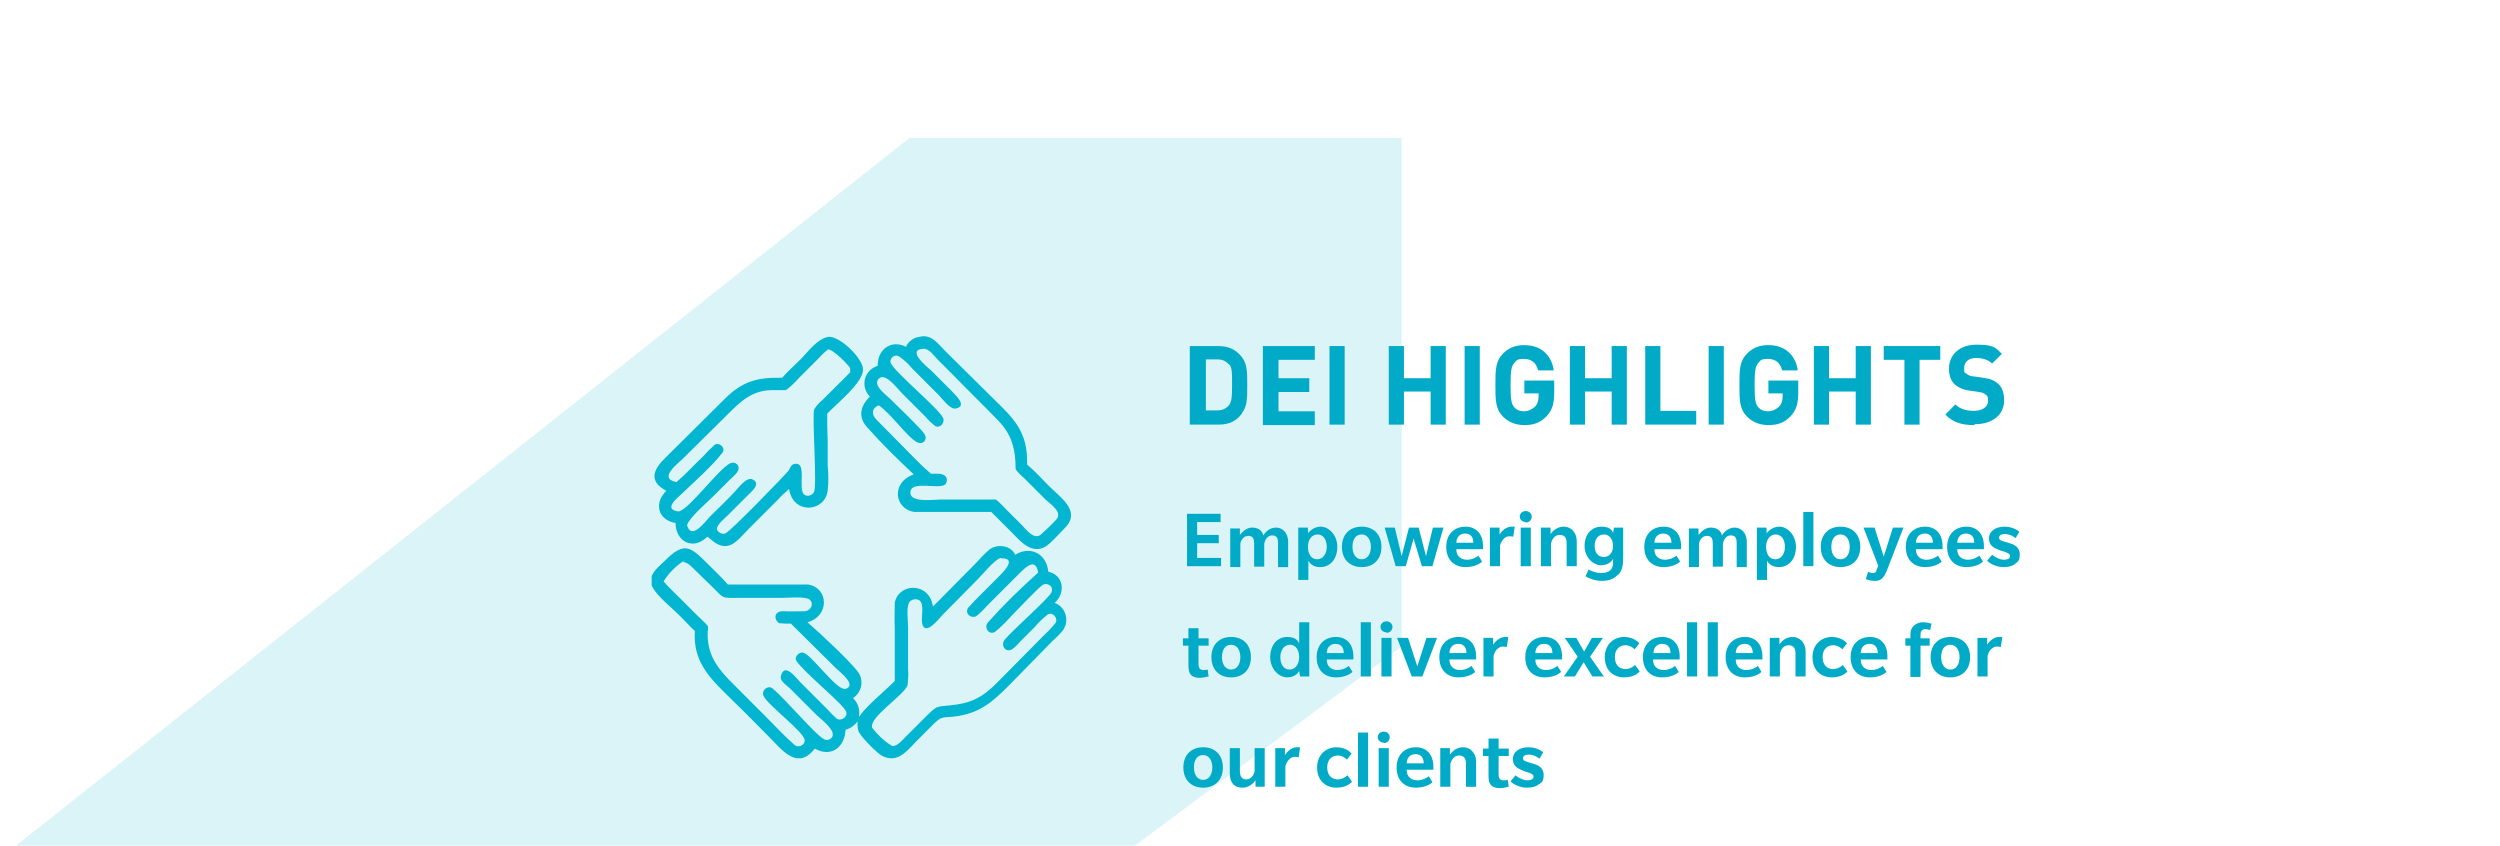 <?xml version="1.0" encoding="UTF-8"?>
<svg xmlns="http://www.w3.org/2000/svg" xmlns:xlink="http://www.w3.org/1999/xlink" version="1.1" viewBox="0 0 544 184">
  <!-- Generator: Adobe Illustrator 29.1.0, SVG Export Plug-In . SVG Version: 2.1.0 Build 142)  -->
  <defs>
    <style>
      .st0 {
        fill: none;
      }

      .st1 {
        fill: #dbf4f8;
      }

      .st2 {
        mix-blend-mode: multiply;
      }

      .st2, .st3 {
        isolation: isolate;
      }

      .st4 {
        fill: #02b5d0;
      }

      .st5 {
        clip-path: url(#clippath-1);
      }

      .st6 {
        clip-path: url(#clippath-3);
      }

      .st7 {
        clip-path: url(#clippath-2);
      }

      .st8 {
        fill: #fff;
      }

      .st9 {
        fill: #01abc7;
      }

      .st10 {
        clip-path: url(#clippath);
      }
    </style>
    <clipPath id="clippath">
      <rect class="st0" width="544" height="184"/>
    </clipPath>
    <clipPath id="clippath-1">
      <rect class="st0" x="-32.5" y="30" width="337.5" height="182.5"/>
    </clipPath>
    <clipPath id="clippath-2">
      <rect class="st0" x="-39.4" y="23.9" width="351.2" height="189.3"/>
    </clipPath>
    <clipPath id="clippath-3">
      <rect class="st0" x="141.8" y="73.2" width="91.3" height="91.8"/>
    </clipPath>
  </defs>
  <g class="st3">
    <g id="Layer_1">
      <g class="st10">
        <g id="DEI">
          <rect class="st8" width="544" height="184"/>
          <g id="Group_237">
            <g class="st5">
              <g id="Group_193">
                <g id="Group_192" class="st2">
                  <g id="Group_191">
                    <g class="st7">
                      <g id="Group_190">
                        <g id="Group_189">
                          <path id="Path_6141" class="st1" d="M-32.5,212.5L197.9,30h107.1v110.7c0,0-82,61.2-82,61.2l-255.5,10.6Z"/>
                        </g>
                      </g>
                    </g>
                  </g>
                </g>
              </g>
            </g>
          </g>
          <g id="Group_238">
            <g id="Group">
              <g id="DEI_Highlights" class="st3">
                <g class="st3">
                  <path class="st9" d="M270.3,89.9c-1.2,1.7-2.8,2.5-5.2,2.5h-6.2v-17.1h6.2c2.3,0,3.9.8,5.2,2.5,1.1,1.5,1.1,3.2,1.1,6s0,4.6-1.1,6ZM267.4,79.3c-.6-.7-1.4-1.1-2.5-1.1h-2.5v11.1h2.5c1.1,0,1.9-.4,2.5-1.1.6-.7.7-1.8.7-4.5s0-3.8-.7-4.5Z"/>
                  <path class="st9" d="M274.8,92.4v-17.1h11.3v3h-7.9v4h6.7v3h-6.7v4.2h7.9v3h-11.3Z"/>
                  <path class="st9" d="M289.3,92.4v-17.1h3.3v17.1h-3.3Z"/>
                  <path class="st9" d="M311.3,92.4v-7.2h-5.8v7.2h-3.3v-17.1h3.3v7h5.8v-7h3.3v17.1h-3.3Z"/>
                  <path class="st9" d="M318.7,92.4v-17.1h3.3v17.1h-3.3Z"/>
                  <path class="st9" d="M336.5,90.6c-1.4,1.5-3,1.9-4.8,1.9s-3.4-.6-4.6-1.8c-1.7-1.7-1.7-3.6-1.7-6.9s0-5.2,1.7-6.9c1.2-1.2,2.6-1.8,4.6-1.8,4,0,6,2.6,6.4,5.5h-3.4c-.4-1.6-1.4-2.5-3.1-2.5s-1.6.4-2.1.9c-.6.7-.8,1.5-.8,4.8s.2,4.1.8,4.8c.5.6,1.2.9,2.1.9s1.8-.4,2.4-1c.6-.6.8-1.4.8-2.3v-.6h-3.1v-2.8h6.5v2.5c0,2.5-.4,3.9-1.6,5.2Z"/>
                  <path class="st9" d="M350.7,92.4v-7.2h-5.8v7.2h-3.3v-17.1h3.3v7h5.8v-7h3.3v17.1h-3.3Z"/>
                  <path class="st9" d="M358,92.4v-17.1h3.3v14.1h7.8v3h-11.1Z"/>
                  <path class="st9" d="M371.8,92.4v-17.1h3.3v17.1h-3.3Z"/>
                  <path class="st9" d="M389.6,90.6c-1.4,1.5-3,1.9-4.8,1.9s-3.4-.6-4.6-1.8c-1.7-1.7-1.7-3.6-1.7-6.9s0-5.2,1.7-6.9c1.2-1.2,2.6-1.8,4.6-1.8,4,0,6,2.6,6.4,5.5h-3.4c-.4-1.6-1.4-2.5-3.1-2.5s-1.6.4-2.1.9c-.6.7-.8,1.5-.8,4.8s.2,4.1.8,4.8c.5.6,1.2.9,2.1.9s1.8-.4,2.4-1c.6-.6.8-1.4.8-2.3v-.6h-3.1v-2.8h6.5v2.5c0,2.5-.4,3.9-1.6,5.2Z"/>
                  <path class="st9" d="M403.8,92.4v-7.2h-5.8v7.2h-3.3v-17.1h3.3v7h5.8v-7h3.3v17.1h-3.3Z"/>
                  <path class="st9" d="M417.7,78.3v14.1h-3.3v-14.1h-4.5v-3h12.3v3h-4.5Z"/>
                  <path class="st9" d="M429.5,92.5c-2.6,0-4.6-.6-6.2-2.3l2.2-2.2c1.1,1.1,2.5,1.4,4.1,1.4s3-.8,3-2.1-.2-1.1-.5-1.4c-.3-.3-.7-.5-1.5-.6l-2-.3c-1.5-.2-2.5-.7-3.3-1.4-.8-.8-1.2-1.9-1.2-3.4,0-3,2.3-5.2,6-5.2s4.1.6,5.5,2l-2.1,2.1c-1.1-1-2.4-1.2-3.5-1.2-1.8,0-2.6,1-2.6,2.2s.1.9.5,1.2c.3.3.8.6,1.6.6l2,.3c1.6.2,2.5.6,3.3,1.3.9.8,1.3,2.1,1.3,3.6,0,3.3-2.7,5.2-6.3,5.2Z"/>
                </g>
              </g>
              <g id="Empowering_employees_to_deliver_excellence_for_our_clients" class="st3">
                <g class="st3">
                  <path class="st9" d="M258.3,123.2v-11.4h7.3v1.8h-5.1v2.8h4.7v1.8h-4.7v3.2h5.2v1.8h-7.5Z"/>
                  <path class="st9" d="M278.1,123.2v-5c0-1-.2-1.7-1.3-1.7s-1.6,1.2-1.7,1.8v5h-2.2v-5c0-1-.2-1.7-1.3-1.7s-1.7,1.2-1.7,1.8v5h-2.2v-8.4h2.1v1.4c.7-.9,1.6-1.6,2.7-1.6s2.1.5,2.4,1.7c.6-1,1.6-1.7,2.8-1.7s2.6,1,2.6,3.1v5.5h-2.2Z"/>
                  <path class="st9" d="M287.2,123.4c-1.6,0-2.3-1-2.5-1.4v4.2h-2.2v-11.4h2.1v1.2c.3-.2,1.1-1.4,2.8-1.4s3.6,1.8,3.6,4.4-1.5,4.4-3.7,4.4ZM286.7,116.3c-1.3,0-2.1,1.2-2.1,2.7s.7,2.7,2,2.7,2.1-1.2,2.1-2.7-.7-2.7-2-2.7Z"/>
                  <path class="st9" d="M296.3,123.4c-2.6,0-4.3-1.7-4.3-4.4s1.7-4.4,4.3-4.4,4.3,1.7,4.3,4.4-1.7,4.4-4.3,4.4ZM296.3,116.3c-1.4,0-2,1.2-2,2.7s.7,2.7,2,2.7,2-1.2,2-2.7-.7-2.7-2-2.7Z"/>
                  <path class="st9" d="M311.6,123.2h-2.2l-1.8-6-1.7,6h-2.2l-2.4-8.4h2.2l1.5,6.2,1.6-6.2h2.1l1.6,6.2,1.5-6.2h2.3l-2.4,8.4Z"/>
                  <path class="st9" d="M316.9,119.6c0,1.4,1,2.2,2.3,2.2s2.3-.7,2.5-.9l.8,1.3s-1.1,1.2-3.6,1.2-4.2-1.6-4.2-4.4,1.8-4.4,4.2-4.4,3.8,1.7,3.8,4.2v.7h-5.8ZM318.8,116.1c-1.3,0-1.9,1-1.9,2h3.7c0-1.1-.5-2-1.8-2Z"/>
                  <path class="st9" d="M329.3,116.8s-.3-.1-.7-.1-.7,0-1.1.3c-.4.3-.9.9-1.1,1.7v4.5h-2.2v-8.4h2.1v1.5c.5-.8,1.5-1.7,2.6-1.7s.7,0,.7,0l-.3,2.1Z"/>
                  <path class="st9" d="M332,113.6c-.7,0-1.3-.5-1.3-1.2s.6-1.2,1.3-1.2,1.3.5,1.3,1.2-.5,1.3-1.3,1.3ZM330.9,123.2v-8.4h2.2v8.4h-2.2Z"/>
                  <path class="st9" d="M340.9,123.2v-4.9c0-1.1-.3-1.9-1.5-1.9s-1.7,1.1-1.9,1.8v5h-2.2v-8.4h2.1v1.4c.6-.8,1.5-1.6,2.9-1.6s2.8,1.1,2.8,3.2v5.4h-2.2Z"/>
                  <path class="st9" d="M352.1,125c-.7.8-1.8,1.4-3.5,1.4s-3.1-.7-3.6-1l.7-1.5c.7.5,1.9.8,2.8.8s1.5-.3,1.9-.6c.4-.4.6-.9.6-1.8v-.7c-.1.3-.9,1.4-2.6,1.4s-3.6-1.7-3.6-4.2,1.5-4.2,3.7-4.2,2.4,1.2,2.5,1.4l.2-1.2h2v6.6c0,1.6-.2,2.7-1,3.6ZM349,116.3c-1.3,0-2,1.1-2,2.5s.7,2.4,2,2.4,2-1.1,2-2.4-.7-2.5-2-2.5Z"/>
                  <path class="st9" d="M360,119.6c0,1.4,1,2.2,2.3,2.2s2.3-.7,2.5-.9l.8,1.3s-1.1,1.2-3.6,1.2-4.2-1.6-4.2-4.4,1.8-4.4,4.2-4.4,3.8,1.7,3.8,4.2v.7h-5.8ZM361.9,116.1c-1.3,0-1.9,1-1.9,2h3.7c0-1.1-.5-2-1.8-2Z"/>
                  <path class="st9" d="M377.9,123.2v-5c0-1-.2-1.7-1.3-1.7s-1.6,1.2-1.7,1.8v5h-2.2v-5c0-1-.2-1.7-1.3-1.7s-1.7,1.2-1.7,1.8v5h-2.2v-8.4h2.1v1.4c.7-.9,1.6-1.6,2.7-1.6s2.1.5,2.4,1.7c.6-1,1.6-1.7,2.8-1.7s2.6,1,2.6,3.1v5.5h-2.2Z"/>
                  <path class="st9" d="M387,123.4c-1.6,0-2.3-1-2.5-1.4v4.2h-2.2v-11.4h2.1v1.2c.3-.2,1.1-1.4,2.8-1.4s3.6,1.8,3.6,4.4-1.5,4.4-3.7,4.4ZM386.4,116.3c-1.3,0-2.1,1.2-2.1,2.7s.7,2.7,2,2.7,2.1-1.2,2.1-2.7-.7-2.7-2-2.7Z"/>
                  <path class="st9" d="M392.4,123.2v-11.8h2.2v11.8h-2.2Z"/>
                  <path class="st9" d="M400.5,123.4c-2.6,0-4.3-1.7-4.3-4.4s1.7-4.4,4.3-4.4,4.3,1.7,4.3,4.4-1.7,4.4-4.3,4.4ZM400.5,116.3c-1.4,0-2,1.2-2,2.7s.7,2.7,2,2.7,2-1.2,2-2.7-.7-2.7-2-2.7Z"/>
                  <path class="st9" d="M410.6,124.1c-.7,1.7-1.3,2.3-2.6,2.3s-2-.4-2-.4l.5-1.6s.5.3,1,.3.7-.1.9-.8l.3-.8-3.2-8.3h2.4l2,6.3,2-6.3h2.3l-3.6,9.3Z"/>
                  <path class="st9" d="M416.9,119.6c0,1.4,1,2.2,2.3,2.2s2.3-.7,2.5-.9l.8,1.3s-1.1,1.2-3.6,1.2-4.2-1.6-4.2-4.4,1.8-4.4,4.2-4.4,3.8,1.7,3.8,4.2v.7h-5.8ZM418.8,116.1c-1.3,0-1.9,1-1.9,2h3.7c0-1.1-.5-2-1.8-2Z"/>
                  <path class="st9" d="M425.9,119.6c0,1.4,1,2.2,2.3,2.2s2.3-.7,2.5-.9l.8,1.3s-1.1,1.2-3.6,1.2-4.2-1.6-4.2-4.4,1.8-4.4,4.2-4.4,3.8,1.7,3.8,4.2v.7h-5.8ZM427.8,116.1c-1.3,0-1.9,1-1.9,2h3.7c0-1.1-.5-2-1.8-2Z"/>
                  <path class="st9" d="M438.6,122.6c-.4.4-1.2.8-2.7.8s-3-.8-3.5-1.4l1.1-1.3c.6.6,1.8,1.1,2.5,1.1s1.4-.2,1.4-.8-.9-.8-1.4-1c-.5-.1-.9-.3-1.4-.5-.5-.2-1.8-.7-1.8-2.3s1.4-2.6,3.4-2.6,3.2,1.1,3.2,1.1l-.8,1.4c-.7-.6-1.6-.9-2.3-.9s-1.3.2-1.3.8.7.7,1.3.9c.6.2,1.4.4,1.6.5s1.6.6,1.6,2.2-.5,1.6-.9,2Z"/>
                </g>
                <g class="st3">
                  <path class="st9" d="M262.9,147.2c-.4.1-1.2.3-1.8.3s-1.4-.1-1.9-.6c-.5-.5-.6-1.2-.6-2.2v-4.2h-1.2v-1.6h1.2v-2.2h2.2v2.2h2.2v1.6h-2.2v3.8c0,.5,0,.9.2,1.1.1.2.4.4.8.4s.7,0,1-.1l.2,1.6Z"/>
                  <path class="st9" d="M267.9,147.4c-2.6,0-4.3-1.7-4.3-4.4s1.7-4.4,4.3-4.4,4.3,1.7,4.3,4.4-1.7,4.4-4.3,4.4ZM267.9,140.3c-1.4,0-2,1.2-2,2.7s.7,2.7,2,2.7,2-1.2,2-2.7-.7-2.7-2-2.7Z"/>
                  <path class="st9" d="M282.9,147.2l-.2-1.2c-.1.2-.8,1.4-2.6,1.4s-3.7-1.8-3.7-4.4,1.5-4.4,3.7-4.4,2.4,1.2,2.6,1.4v-4.6h2.2v11.8h-2ZM280.7,140.3c-1.3,0-2.1,1.2-2.1,2.7s.7,2.7,2,2.7,2.1-1.2,2.1-2.7-.7-2.7-2-2.7Z"/>
                  <path class="st9" d="M288.7,143.6c0,1.4,1,2.2,2.3,2.2s2.3-.7,2.5-.9l.8,1.3s-1.1,1.2-3.6,1.2-4.2-1.6-4.2-4.4,1.8-4.4,4.2-4.4,3.8,1.7,3.8,4.2v.7h-5.8ZM290.6,140.1c-1.3,0-1.9,1-1.9,2h3.7c0-1.1-.5-2-1.8-2Z"/>
                  <path class="st9" d="M296.1,147.2v-11.8h2.2v11.8h-2.2Z"/>
                  <path class="st9" d="M301.7,137.6c-.7,0-1.3-.5-1.3-1.2s.6-1.2,1.3-1.2,1.3.5,1.3,1.2-.5,1.3-1.3,1.3ZM300.6,147.2v-8.4h2.2v8.4h-2.2Z"/>
                  <path class="st9" d="M309.5,147.2h-2.3l-3.2-8.4h2.4l2,6.2,2-6.2h2.3l-3.2,8.4Z"/>
                  <path class="st9" d="M315.4,143.6c0,1.4,1,2.2,2.3,2.2s2.3-.7,2.5-.9l.8,1.3s-1.1,1.2-3.6,1.2-4.2-1.6-4.2-4.4,1.8-4.4,4.2-4.4,3.8,1.7,3.8,4.2v.7h-5.8ZM317.3,140.1c-1.3,0-1.9,1-1.9,2h3.7c0-1.1-.5-2-1.8-2Z"/>
                  <path class="st9" d="M327.9,140.8s-.3-.1-.7-.1-.7,0-1.1.3c-.5.3-.9.9-1.1,1.7v4.5h-2.2v-8.4h2.1v1.5c.5-.8,1.5-1.7,2.6-1.7s.7,0,.7,0l-.3,2.1Z"/>
                  <path class="st9" d="M334.1,143.6c0,1.4,1,2.2,2.3,2.2s2.3-.7,2.5-.9l.8,1.3s-1.1,1.2-3.6,1.2-4.2-1.6-4.2-4.4,1.8-4.4,4.2-4.4,3.8,1.7,3.8,4.2v.7h-5.8ZM336,140.1c-1.3,0-1.9,1-1.9,2h3.7c0-1.1-.5-2-1.8-2Z"/>
                  <path class="st9" d="M346.5,147.2l-1.9-3.1-1.9,3.1h-2.4l3-4.3-2.8-4.1h2.5l1.7,3,1.7-3h2.4l-2.8,4.1,3,4.3h-2.5Z"/>
                  <path class="st9" d="M356.8,146.1c-.2.2-1.1,1.3-3.4,1.3s-4.2-1.5-4.2-4.4,2.1-4.4,4.2-4.4,3.2,1.2,3.3,1.4l-1,1.3s-.8-.9-2-.9-2.3.8-2.3,2.6,1.1,2.6,2.3,2.6,2.1-.9,2.1-.9l1,1.4Z"/>
                  <path class="st9" d="M359.7,143.6c0,1.4,1,2.2,2.3,2.2s2.3-.7,2.5-.9l.8,1.3s-1.1,1.2-3.6,1.2-4.2-1.6-4.2-4.4,1.8-4.4,4.2-4.4,3.8,1.7,3.8,4.2v.7h-5.8ZM361.7,140.1c-1.3,0-1.9,1-1.9,2h3.7c0-1.1-.5-2-1.8-2Z"/>
                  <path class="st9" d="M367.1,147.2v-11.8h2.2v11.8h-2.2Z"/>
                  <path class="st9" d="M371.6,147.2v-11.8h2.2v11.8h-2.2Z"/>
                  <path class="st9" d="M377.7,143.6c0,1.4,1,2.2,2.3,2.2s2.3-.7,2.5-.9l.8,1.3s-1.1,1.2-3.6,1.2-4.2-1.6-4.2-4.4,1.8-4.4,4.2-4.4,3.8,1.7,3.8,4.2v.7h-5.8ZM379.6,140.1c-1.3,0-1.9,1-1.9,2h3.7c0-1.1-.5-2-1.8-2Z"/>
                  <path class="st9" d="M390.7,147.2v-4.9c0-1.1-.3-1.9-1.5-1.9s-1.7,1.1-1.9,1.8v5h-2.2v-8.4h2.1v1.4c.6-.8,1.5-1.6,2.9-1.6s2.8,1.1,2.8,3.2v5.4h-2.2Z"/>
                  <path class="st9" d="M402,146.1c-.2.2-1.1,1.3-3.4,1.3s-4.2-1.5-4.2-4.4,2.1-4.4,4.2-4.4,3.2,1.2,3.3,1.4l-1,1.3s-.8-.9-2-.9-2.3.8-2.3,2.6,1.1,2.6,2.3,2.6,2.1-.9,2.1-.9l1,1.4Z"/>
                  <path class="st9" d="M404.9,143.6c0,1.4,1,2.2,2.3,2.2s2.3-.7,2.5-.9l.8,1.3s-1.1,1.2-3.6,1.2-4.2-1.6-4.2-4.4,1.8-4.4,4.2-4.4,3.8,1.7,3.8,4.2v.7h-5.8ZM406.8,140.1c-1.3,0-1.9,1-1.9,2h3.7c0-1.1-.5-2-1.8-2Z"/>
                  <path class="st9" d="M420,137.1c-.1,0-.6-.2-1-.2s-.7.1-.9.4c-.2.3-.2.6-.2,1.1v.5h2v1.6h-2v6.8h-2.2v-6.8h-1.1v-1.6h1.1v-.8c0-.8.2-1.4.7-1.9.5-.5,1.2-.8,2.1-.8s1.6.3,1.8.3l-.3,1.4Z"/>
                  <path class="st9" d="M424.4,147.4c-2.6,0-4.3-1.7-4.3-4.4s1.7-4.4,4.3-4.4,4.3,1.7,4.3,4.4-1.7,4.4-4.3,4.4ZM424.4,140.3c-1.4,0-2,1.2-2,2.7s.7,2.7,2,2.7,2-1.2,2-2.7-.7-2.7-2-2.7Z"/>
                  <path class="st9" d="M435.4,140.8s-.3-.1-.7-.1-.7,0-1.1.3c-.5.3-.9.9-1.1,1.7v4.5h-2.2v-8.4h2.1v1.5c.5-.8,1.5-1.7,2.6-1.7s.7,0,.7,0l-.3,2.1Z"/>
                </g>
                <g class="st3">
                  <path class="st9" d="M261.8,171.4c-2.6,0-4.3-1.7-4.3-4.4s1.7-4.4,4.3-4.4,4.3,1.7,4.3,4.4-1.7,4.4-4.3,4.4ZM261.8,164.3c-1.4,0-2,1.2-2,2.7s.7,2.7,2,2.7,2-1.2,2-2.7-.7-2.7-2-2.7Z"/>
                  <path class="st9" d="M273.2,171.2v-1.4c-.6.8-1.5,1.6-2.8,1.6-1.9,0-2.8-1.1-2.8-3.2v-5.4h2.2v5c0,1.1.4,1.8,1.4,1.8s1.7-1,1.8-1.8v-5h2.2v8.4h-2.1Z"/>
                  <path class="st9" d="M282.6,164.8s-.3-.1-.7-.1-.7,0-1.1.3c-.4.3-.9.9-1.1,1.7v4.5h-2.2v-8.4h2.1v1.5c.5-.8,1.5-1.7,2.6-1.7s.7,0,.7,0l-.3,2.1Z"/>
                  <path class="st9" d="M294.2,170.1c-.2.2-1.1,1.3-3.4,1.3s-4.2-1.5-4.2-4.4,2.1-4.4,4.2-4.4,3.2,1.2,3.3,1.4l-1,1.3s-.8-.9-2-.9-2.3.8-2.3,2.6,1.1,2.6,2.3,2.6,2.1-.9,2.1-.9l1,1.4Z"/>
                  <path class="st9" d="M295.5,171.2v-11.8h2.2v11.8h-2.2Z"/>
                  <path class="st9" d="M301.1,161.6c-.7,0-1.3-.5-1.3-1.2s.6-1.2,1.3-1.2,1.3.5,1.3,1.2-.5,1.3-1.3,1.3ZM300,171.2v-8.4h2.2v8.4h-2.2Z"/>
                  <path class="st9" d="M306.1,167.6c0,1.4,1,2.2,2.3,2.2s2.3-.7,2.5-.9l.8,1.3s-1.1,1.2-3.6,1.2-4.2-1.6-4.2-4.4,1.8-4.4,4.2-4.4,3.8,1.7,3.8,4.2v.7h-5.8ZM308,164.1c-1.3,0-1.9,1-1.9,2h3.7c0-1.1-.5-2-1.8-2Z"/>
                  <path class="st9" d="M319,171.2v-4.9c0-1.1-.3-1.9-1.5-1.9s-1.7,1.1-1.9,1.8v5h-2.2v-8.4h2.1v1.4c.6-.8,1.5-1.6,2.9-1.6s2.8,1.1,2.8,3.2v5.4h-2.2Z"/>
                  <path class="st9" d="M328.2,171.2c-.4.1-1.2.3-1.8.3s-1.4-.1-1.9-.6c-.5-.5-.6-1.2-.6-2.2v-4.2h-1.2v-1.6h1.2v-2.2h2.2v2.2h2.2v1.6h-2.2v3.8c0,.5,0,.9.2,1.1.1.2.4.4.8.4s.7,0,1-.1l.2,1.6Z"/>
                  <path class="st9" d="M334.9,170.6c-.4.4-1.2.8-2.7.8s-3-.8-3.5-1.4l1.1-1.3c.6.6,1.8,1.1,2.5,1.1s1.4-.2,1.4-.8-.9-.8-1.4-1c-.5-.1-.9-.3-1.3-.5-.5-.2-1.8-.7-1.8-2.3s1.4-2.6,3.4-2.6,3.2,1.1,3.2,1.1l-.8,1.4c-.7-.6-1.6-.9-2.3-.9s-1.3.2-1.3.8.7.7,1.3.9,1.4.4,1.6.5,1.6.6,1.6,2.2-.5,1.6-.9,2Z"/>
                </g>
              </g>
            </g>
          </g>
          <g id="Group_239">
            <g class="st6">
              <g id="Group_225">
                <path id="Path_6174" class="st4" d="M197.2,75.3c.6-1.1,1.7-1.9,2.9-2,2.5-.7,4,1.5,5.6,3.1l10.2,10.1c4.6,4.5,7.8,7.3,7.6,14.6,1.7,1.4,3.2,3.1,4.8,4.7,2.4,2.4,7,5.4,3.5,9-1,1-3.3,3.6-4.4,4.2-3.3,1.8-5.9-1.9-8-3.9l-3.7-3.7c-1.4,0-2.7,0-4.1,0h-8.3c-1.4,0-2.9,0-4.3,0-4.2-.5-5.4-6.3-.1-8.2h-.1c-3.5-3.3-6.9-6.6-10-10.1-2.2-2.3-1.6-4.8.5-6.8-1.6-1.6-1.6-4.1,0-5.7.5-.5,1.1-.8,1.7-1-.1-3.6,3-5.8,6.2-4.1M200.8,75.9c-3.6.3,1,4,1.8,4.7l4.6,4.6c.6.7,3.5,3.2.7,3.7-1.2.2-2.9-2.2-3.6-2.9l-5.8-5.8c-.8-1-1.8-1.9-2.8-2.6-.6-.4-1.3-.2-1.7.3-.2.3-.3.7-.2,1,.5,1.8,10.2,9.7,11.4,12,.5,1-.6,2.4-1.7,1.8-.8-.6-1.5-1.3-2.1-2l-5.2-5.2c-.9-.9-3.9-5-5.2-2.8-.8,1.4,1.8,3.2,2.6,4,1.3,1.3,6.9,6.6,7.6,7.8.7,1.2-.4,2.4-1.7,1.7-2.1-1.1-5.7-6.3-8.3-8-1.5.6-1.6,1.9-.6,3l7.2,7.3c1.6,1.6,3.1,3.2,4.8,4.6.9,0,2.4-.2,3.1.5.5.5.4,1.3,0,1.8-1.4,1.2-7.3-.9-7.6,1.6-.3,2.5,5,1.7,6.5,1.7,4,0,8.1,0,12.1,0,.8.6,1.5,1.4,2.2,2.1l3.4,3.4c.9.9,2.6,3.3,4.1,2.2,1.2-1.1,2.4-2.2,3.5-3.4,1.3-1.6-1.2-3.2-2.4-4.3l-4.7-4.7c-.7-.6-1.3-1.2-1.8-1.9,0-4.3-.8-7.5-3.8-10.6-3.1-3.2-6.3-6.3-9.4-9.5l-3.8-3.8c-.8-.8-1.8-2.4-3.1-2.3"/>
                <path id="Path_6175" class="st4" d="M170.2,82.2c1.2-1.4,2.6-2.6,3.9-3.9,1.8-1.8,3.5-4.4,6.1-5,2.5-.3,7.6,4.7,7.6,7.1,0,2.9-5.7,7.4-7.8,9.6,0,1.9,0,3.8.1,5.6v5.7c.2,1.8.2,3.7,0,5.5-.6,4.6-7.5,5.3-8.4-.4-.9.8-1.8,1.6-2.6,2.5l-6.2,6.2c-.9.9-1.7,1.9-2.7,2.7-3.2,2.8-5.8-1-6.3-1l-.2.2c-3.1,2.8-6.7.7-6.7-3.2-3.8-.6-4.8-4.3-2-7-4-2.1-2.8-4.7-.2-7.2l12.9-12.8c3.9-3.9,7.2-4.7,12.4-4.6M180.3,75.9c-.7.6-1.4,1.2-2,1.9l-4.4,4.4c-.9,1-1.8,1.9-2.9,2.7h-.1c-.7,0-1.5,0-2.2,0-5-.2-7.5,2.4-10.7,5.6l-9.3,9.2c-1.2,1.2-5.6,4.4-1.5,5.2,2-1.7,3.8-3.7,5.7-5.5.8-.9,1.7-1.8,2.6-2.6,1-.7,2.5.7,1.7,1.7-2,2.7-6.4,6.6-8.9,9-1,.9-4.1,3.4-.6,3.8,2.4-.6,8.6-9.2,11.2-10.5.7-.3,1.5,0,1.8.7,0,0,0,.2,0,.2.2,1-1.2,2-1.8,2.6l-3.7,3.7c-1.3,1.3-5.3,4.7-5.7,6.3,1,3.4,4-.9,5.1-2,1.7-1.7,3.5-3.4,5.1-5.1.8-.8,2.7-3.5,4-2.9,2,.9-.1,2.6-.8,3.3l-4.4,4.4c-.6.6-2.7,2.3-2.5,3.2.3.7,1.1,1.1,1.8.9.9-.2,13.4-13.1,13.8-13.7.3-.5.5-1.2,1.1-1.4,3.2-.9.7,5.6,2.4,6.7.7.4,1.6.1,2-.6.8-1.2-.5-17,.1-18.1.5-.8,1.1-1.4,1.8-2l3.6-3.6c.8-.7,1.6-1.6,2.4-2.4,0-.3,0-.6,0-.9-.5-.8-3.7-4.1-4.9-4.1"/>
                <path id="Path_6176" class="st4" d="M187.1,156c-.5,1.4-1.7,2.4-3.1,2.8-.2,3.8-3.1,6.1-6.7,4.1-3.9,5-7.3,0-10.1-2.7-2.5-2.5-4.9-5-7.4-7.4-4.6-4.6-9.1-8.2-8.6-15.5-1.4-1.3-2.7-2.8-4.1-4.1-1.5-1.5-5.4-4.5-5.5-6.7,0-2,1.9-3.3,3.2-4.6,4.1-4.1,5.5-2.9,9.1.7,1.5,1.5,3.1,3,4.5,4.6h12.1c1.8,0,3.6,0,5.4,0,4.5.8,4.6,6.9-.2,8.2,2.3,2,9.6,8.7,11.2,11.1,1.1,1.8.5,4.3-1.3,5.4,1.1,1,1.6,2.6,1.3,4.1.1-.1.2-.2.3-.4,1.7-2.3,5.3-5.2,7.5-7.4v-11.6c-.1-1.8,0-3.6,0-5.5,1-4.4,7.6-4.4,8.3.9l9.3-9.4c1-1.1,2-2.2,3.1-3.1,1.7-1.2,4.6-.8,5.5,1.2,3.5-2.1,6.9,0,7.2,3.7,3.3.7,3.9,4.5,1.4,6.8,2,.7,3,3,2.3,5-.2.4-.4.9-.7,1.2-.7.8-1.4,1.5-2.2,2.2l-9.3,9.5c-3.4,3.4-6.1,5.9-11.1,6.7-3.6.6-3.3-.4-5.9,2.3l-3.4,3.4c-2,2.1-4,4.6-7.2,3-1.1-.5-4.8-4.3-5.2-5.4-.3-1-.3-2.1,0-3.1M217.7,121.4c-1.4.5-3.9,3.6-5,4.7l-7.6,7.7c-.6.6-3.7,4.7-4.4,2-.4-1.3.6-4.4-.7-5.2-.7-.4-1.7-.2-2.2.5-.6,1.3-.2,4-.2,5.4v9.1c.1,1.2,0,2.3-.1,3.5-.9,2.3-8.6,7.1-7.7,9.3,1.2,1.5,2.6,2.9,4.3,3.9,1,.3,2.4-1.4,3-2l3.8-3.8c3.5-3.5,2.5-2.5,7.3-3.2,4.8-.7,7-2.9,10.2-6.2l8.9-9c.9-.8,1.7-1.7,2.5-2.7.3-1-.7-2.3-1.8-1.7-1,.8-2,1.7-2.8,2.7l-3.4,3.4c-.5.6-1,1.1-1.6,1.5-1.4.8-2.6-.9-1.5-2.2,2-2.3,9.6-9,10.1-10.2.3-.7,0-1.5-.7-1.7-.4-.2-.8-.1-1.1,0-.9.5-5.7,5.6-6.7,6.6-1.2,1.3-2.4,2.6-3.8,3.7-1.3.8-2.5-1-1.5-2.1,3.4-3.8,7.1-7.4,10.9-10.8-.6-4-3.6-.2-4.9,1l-6.3,6.3c-.7.8-1.5,1.6-2.3,2.2-.6.3-1.4.1-1.8-.5-.3-.5-.2-1.1.2-1.5.7-.8,1.5-1.6,2.2-2.3l4.1-4.1c.9-.9,4.5-4.3.8-4.2M149,121.9c-1.9,1.2-3.4,2.7-4.6,4.6.9,1.1,2,2.1,3,3.1l4.1,4.1c4,3.9,2,1.4,2.6,6.1.6,4.5,3.7,7.3,6.7,10.3l5.9,5.9c2,2,4,4.2,6.2,6.1.6.5,1.5.3,1.9-.2.2-.2.3-.5.3-.8,0-1.8-8.3-7.8-9-9.8-.4-1.1,1-2.3,2-1.5,2.8,2.3,9.5,10.3,11.3,11.1.7.3,1.5,0,1.8-.8,0-.1,0-.3,0-.4,0-1.2-2.6-3.3-3.4-4l-5.7-5.7c-1.1-1.1-2.8-1.9-2-3.4.9-2.2,3.3,1.1,4,1.8l6,6c.6.7,1.3,1.4,2,2,1,.6,2.5-.5,2-1.6-.7-1.7-9.2-8.5-10.8-11-.6-.9.8-2.2,1.7-1.7,2,.9,7.2,8.3,9,7.8,2.6-.8-1.4-3.8-2.1-4.5l-9.8-9.7c-.9,0-1.7,0-2.6-.1-1.3-1.1-.9-2.6.9-2.6,1.6.1,3.2,0,4.9,0,1.1-.2,1.9-1.6.9-2.5-.9-.8-4.8-.4-6-.4h-9.3c-3.9,0-3.2.3-5.8-2.3l-3.5-3.4c-.8-.7-1.8-2.1-3-2.1"/>
              </g>
            </g>
          </g>
        </g>
      </g>
    </g>
  </g>
</svg>